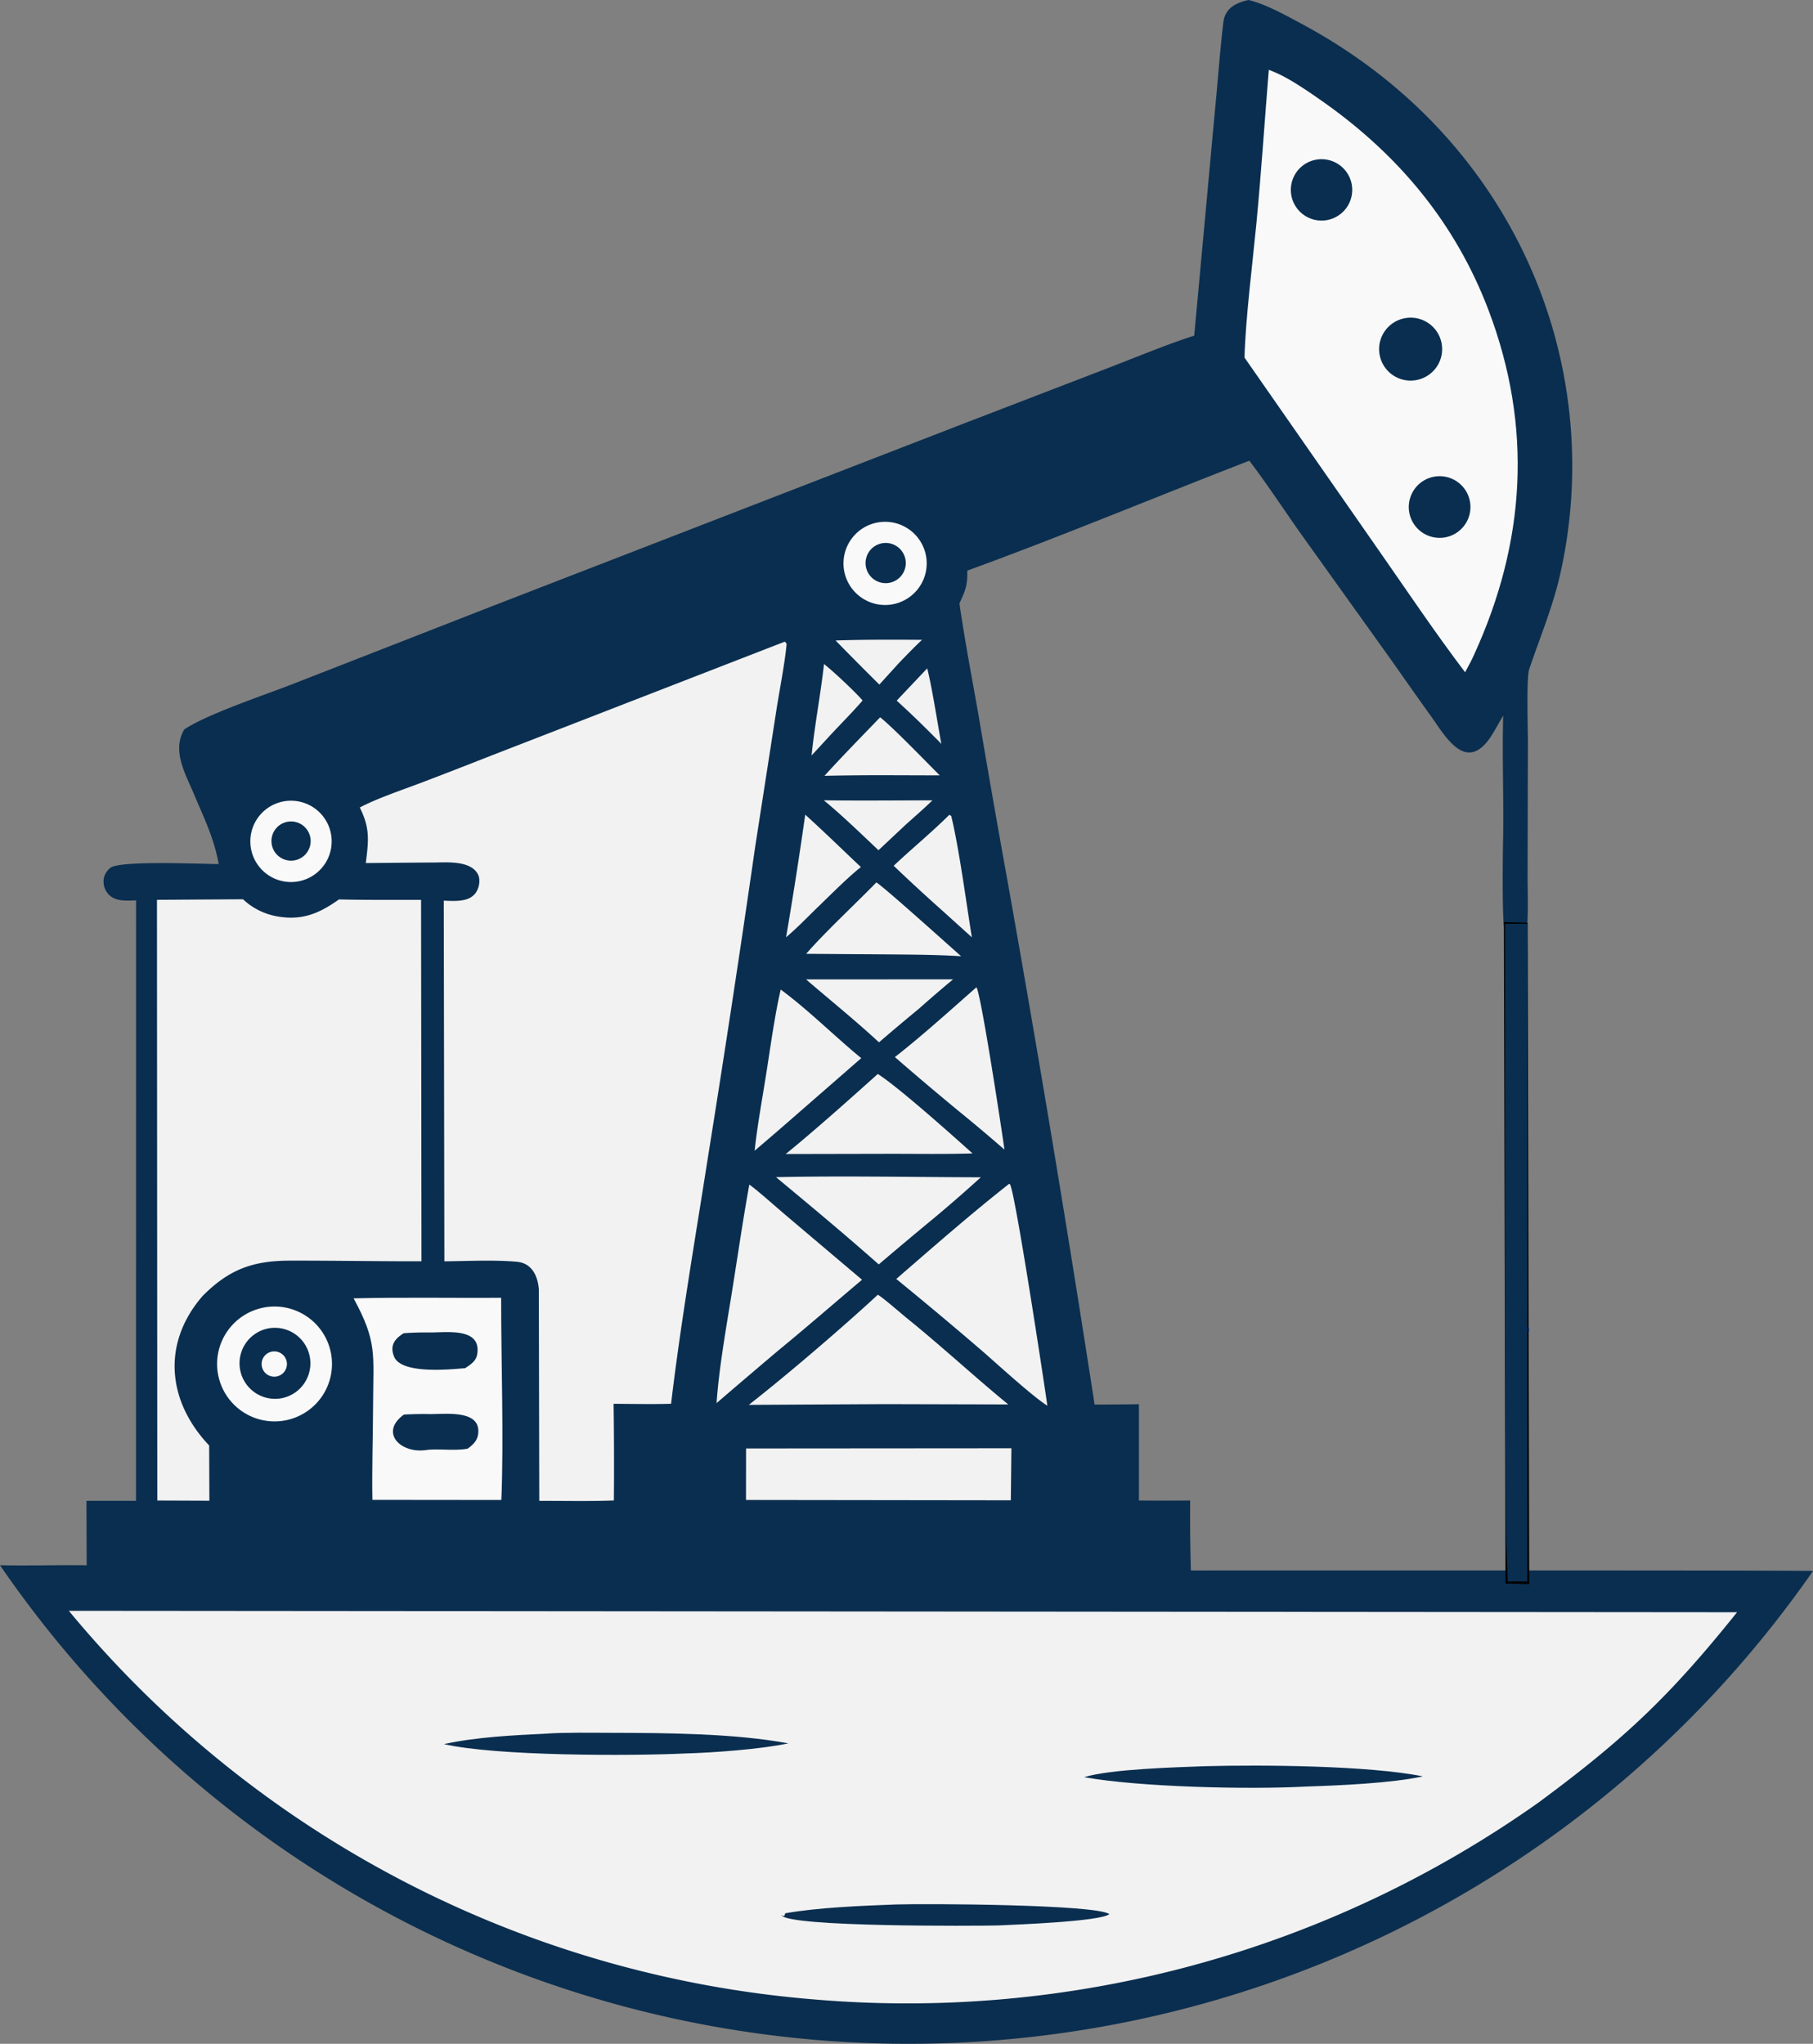 <svg xmlns="http://www.w3.org/2000/svg" width="167.124" height="188.431"><rect width="100%" height="100%" fill="#808080" stroke="none"/><path fill="#0a2e4f" d="m110.084 30.95 1.956-21.256c.25-2.533.423-5.11.73-7.632C112.929.757 113.9.267 115.091 0c1.58.373 3.51 1.451 4.974 2.24 7.417 3.997 13.607 9.635 18.06 16.817a45.379 45.379 0 0 1 5.636 34.141c-.698 2.956-1.873 5.742-2.798 8.508-.27.805-.118 5.52-.119 6.616l-.028 12.435c0 1.523.08 3.259-.053 4.743-.073.805-1.457.893-2.098.09-.198-.866-.144-6.5-.116-7.833.084-3.838-.093-7.978.017-11.776-.405.666-.91 1.65-1.361 2.249-2.21 2.925-4.051-.468-5.331-2.248-1.26-1.75-2.497-3.53-3.742-5.288l-8.214-11.478c-1.417-2-3.288-4.838-4.756-6.739-8.58 3.322-17.351 6.983-25.995 10.132.024 1.382-.16 1.78-.725 3.026.479 3.364 1.154 6.858 1.745 10.222a1309.08 1309.08 0 0 0 2.675 15.297 2107.502 2107.502 0 0 1 8.04 48.343c1.35-.01 2.739-.006 4.085-.036l-.001 8.881c1.575.013 3.15.012 4.725-.003-.017 2.15.005 4.301.067 6.451 5.515 0 57.254-.027 57.346.049A101.536 101.536 0 0 1 0 144.31c2.666.053 5.328-.032 7.99.002l-.02-5.94 4.567-.004.008-55.353c-.869.011-1.854.137-2.521-.54a1.738 1.738 0 0 1-.476-1.305c.023-.462.27-.881.632-1.163.885-.69 8.353-.351 9.982-.343-.438-2.418-1.355-4.238-2.301-6.49-.775-1.843-2.029-3.972-.882-5.912 1.999-1.379 7.442-3.197 9.951-4.175l18.583-7.256L88.577 39.15l13.766-5.298c2.307-.887 5.41-2.174 7.74-2.903z"/><path fill="#f9f9f9" d="m202.82 757.917 615.111.525c-24.668 30.8-41.327 46.627-73.185 70.163a402.791 402.791 0 0 1-267.359 72.606A398.384 398.384 0 0 1 202.82 757.917Z" style="fill:#f2f2f2;fill-opacity:1" transform="matrix(.25 0 0 .25 -44.359 -40.968)"/><path fill="#0a2e4f" d="M50.345 159.837c1.566-.125 4.321-.08 5.941-.077 5.096.01 11.38.045 16.381.97-2.48.538-6.995.87-9.557.934-4.95.24-17.416.245-22.184-.865 2.99-.654 6.374-.814 9.42-.962zM82.548 175.586c2.756-.094 18.522-.011 19.71.888-.777.677-8.649.973-10.283 1.046-2.026.044-19.245.162-19.946-.942l.253.094.11-.276c3.002-.534 7.13-.696 10.156-.81zM111.065 162.837c5.204-.14 15.095-.07 20.089.937-2.86.637-7.833.845-10.738.938-5.35.292-15.412.05-20.483-.864 2.472-.751 8.365-.904 11.132-1.011z"/><path fill="#FBDA9E" d="m466.825 400.498.65.75c-.42 5.862-2.732 17.874-3.703 24.098l-7.854 50.601a7199.94 7199.94 0 0 1-17.401 114.408c-4.714 30.182-10.026 60.897-13.641 91.21-6.869.194-14.279.04-21.192.009.168 11.881.204 23.764.107 35.645-8.653.357-18.752.13-27.513.15l-.162-77.919c-.341-5.136-2.671-9.759-8.046-10.254-8.325-.767-18.459-.237-26.78-.173l-.23-132.998c3.335.105 8.387.583 11.035-2.046 1.83-1.61 2.748-5.392 1.585-7.639-2.664-5.145-11.245-4.424-15.897-4.392-8.567.057-16.977.131-25.465.206 1.021-8.282 1.623-12.818-2.217-20.478 5.834-3.153 15.619-6.498 22.132-8.943a2349.189 2349.189 0 0 0 26.495-10.274z" style="fill:#f2f2f2;fill-opacity:1" transform="matrix(.25 0 0 .25 -44.359 -40.968)"/><path fill="#FBDA9E" d="M267.032 495.507a24.678 24.678 0 0 0 12.95 6.372c9.128 1.505 15.322-1.263 22.439-6.311 9.965.245 20.281.14 30.273.167l.153 133.275c-16.186.028-32.405-.266-48.593-.232-13.814.03-22.529 3.356-32.159 13.081-15.041 17.405-13.021 38.744 2.467 55.09l.078 20.366-19.204-.073-.124-221.531z" style="fill:#f2f2f2;fill-opacity:1" transform="matrix(.25 0 0 .25 -44.359 -40.968)"/><path fill="#f9f9f9" d="M116.961 6.436c.275.106.546.219.813.34 1.289.585 3.059 1.807 4.257 2.654 6.942 4.909 12.154 11.183 15.182 19.163 4.078 10.749 3.43 21.36-1.322 31.748-.223.526-.564 1.126-.837 1.64-2.808-3.708-5.338-7.49-7.99-11.288L114.72 32.967c.098-3.618.729-8.57 1.088-12.289.464-4.818.759-9.454 1.152-14.242z"/><path fill="#0a2e4f" d="M129.41 29.357a2.9 2.9 0 1 1 1.186 5.677 2.9 2.9 0 0 1-1.187-5.677zM132.138 43.961a2.842 2.842 0 1 1 1.134 5.57 2.842 2.842 0 0 1-1.134-5.57zM121.28 14.73a2.829 2.829 0 1 1 1.002 5.568 2.829 2.829 0 0 1-1.002-5.568z"/><path fill="#f9f9f9" d="M32.596 119.703c4.404-.109 9.153-.024 13.599-.05-.004 5.853.254 12.877.021 18.638l-11.887-.012c-.053-2.905.055-6.02.064-8.936.014-4.509.385-5.631-1.797-9.64z"/><path fill="#0a2e4f" d="M37.212 122.919a26.649 26.649 0 0 1 2.389-.07c1.522.017 4.802-.502 4.386 2.01-.106.644-.613.95-1.11 1.28-1.434.123-5.88.571-6.55-1.062-.418-1.02.051-1.64.885-2.158zM37.233 130.419c.734-.045 1.595-.06 2.376-.047 1.404.024 4.78-.454 4.464 1.852-.086.624-.483.982-.965 1.336-1.214.228-2.758-.023-3.853.131-2.343.33-4.293-1.625-2.022-3.272z"/><path fill="#FBDA9E" d="m549.552 600.435.277.169c1.919 2.797 12.635 73.37 13.791 81.662-4.949-3.01-18.046-14.932-23.155-19.424a1547.15 1547.15 0 0 0-32.555-27.304c13.272-11.507 27.86-24.299 41.642-35.103zM501.106 641.358c1.394.633 9.067 7.31 11.037 8.901 12.52 10.109 24.661 21.399 37.066 31.549l-45.584-.118-50.086.274c13.978-10.903 34.833-28.802 47.567-40.606zM453.725 600.733c2.989 2.085 10.104 8.47 13.3 11.17l28.257 23.921c-10.253 8.657-20.255 17.369-30.644 25.9a2998.085 2998.085 0 0 0-22.983 19.594c.829-12.433 3.526-27.693 5.524-40.102 2.143-13.308 4.148-27.261 6.546-40.483zM452.528 698.047l97.84-.074-.216 19.185-97.651-.125z" style="fill:#f2f2f2;fill-opacity:1" transform="matrix(.25 0 0 .25 -44.359 -40.968)"/><path fill="#f9f9f9" d="M24.887 120.474a5.295 5.295 0 1 1 .842 10.557 5.295 5.295 0 0 1-.842-10.557z"/><path fill="#0a2e4f" d="M24.685 122.484a3.276 3.276 0 1 1 1.303 6.422 3.276 3.276 0 0 1-1.303-6.421z"/><path fill="#f9f9f9" d="M24.78 124.707a1.166 1.166 0 1 1 1.006 2.104 1.166 1.166 0 0 1-1.006-2.105z"/><path fill="#FBDA9E" d="M463.571 597.995c24.448-.546 50.939 0 75.512.045a535.043 535.043 0 0 1-16.914 14.756 1786.56 1786.56 0 0 0-20.714 17.371c-12.703-11.231-24.87-21.358-37.884-32.172zM537.467 527.97c1.626 2.074 9.242 51.947 10.336 59.867a622.242 622.242 0 0 0-16.536-13.938 1186.446 1186.446 0 0 1-23.864-20.189c10.004-7.827 20.478-17.305 30.064-25.74zM465.302 528.808c9.909 7.261 19.962 17.31 29.698 25.294l-22.999 20.057a1348.715 1348.715 0 0 1-16.319 14.087c.936-8.921 3.031-20.388 4.439-29.397 1.41-9.019 3.125-21.345 5.181-30.041zM501.1 559.939c7.568 4.798 27.306 22.459 34.933 29.294-10.085.33-21.709.12-31.908.148l-36.96.074c11.276-9.223 23.056-19.757 33.935-29.516zM500.556 489.312c1.974.89 27.566 23.965 31.273 27.207-8.899-.553-17.044-.592-25.954-.674l-31.18-.217c6.873-7.942 18.193-18.42 25.861-26.316z" style="fill:#f2f2f2;fill-opacity:1" transform="matrix(.25 0 0 .25 -44.359 -40.968)"/><path fill="#f9f9f9" d="M80.544 48.253a3.835 3.835 0 1 1 2.09 7.38 3.835 3.835 0 0 1-2.09-7.38z"/><path fill="#0a2e4f" d="M81.218 50.107a1.854 1.854 0 1 1 .75 3.63 1.854 1.854 0 0 1-.75-3.63z"/><path fill="#f9f9f9" d="M26.22 73.872a3.749 3.749 0 1 1 1.21 7.4 3.749 3.749 0 0 1-1.21-7.4z"/><path fill="#0a2e4f" d="M26.285 75.819a1.807 1.807 0 1 1 1.073 3.451 1.807 1.807 0 0 1-1.073-3.451z"/><path fill="#FBDA9E" d="m474.644 525.06 54.224-.022a497.853 497.853 0 0 0-12.657 10.882 894.177 894.177 0 0 0-14.667 12.344c-9.082-8.365-17.65-15.246-26.9-23.204zM527.506 464.342l.682.483c2.951 12.306 5.486 31.665 7.593 44.709l-11.287-10.196a644.685 644.685 0 0 1-17.534-16.185c6.873-6.469 13.726-12.066 20.546-18.811zM474.343 464.304c6.857 6.209 13.785 12.958 20.525 19.336-4.981 3.9-12.197 11.242-16.981 15.824-3.472 3.432-6.885 6.908-10.606 10.067a1612.342 1612.342 0 0 0 7.062-45.227zM501.965 428.395c4.897 3.88 17.066 16.539 21.978 21.423l-18.818-.058a988.99 988.99 0 0 0-23.679.215c6.6-7.268 13.701-14.485 20.519-21.58zM481.19 459.008c13.239.183 26.793.031 40.056.02-3.062 2.998-6.761 6.186-9.972 9.087l-9.92 9.307c-6.316-5.962-13.505-12.949-20.164-18.414zM481.268 408.754c3.693 2.933 11.195 9.969 14.24 13.444-3.453 4.018-8.362 8.962-12.065 12.953l-6.755 7.329c1.061-10.755 3.34-22.567 4.58-33.726zM485.53 400.072c10.082-.353 21.79-.317 31.89-.235-2.898 2.675-5.757 5.704-8.524 8.542l-7.222 7.956a1406.516 1406.516 0 0 1-16.144-16.263zM519.329 410.352c1.87 7.535 3.711 19.761 5.2 27.841-1.805-1.852-3.684-3.701-5.515-5.534a328.832 328.832 0 0 0-10.947-10.406z" style="fill:#f2f2f2;fill-opacity:1" transform="matrix(.25 0 0 .25 -44.359 -40.968)"/><path d="m183.843 126.229.932 60.97" style="fill:#002060;fill-opacity:1;fill-rule:nonzero;stroke:#000;stroke-width:1px;stroke-linecap:butt;stroke-linejoin:miter;stroke-opacity:1" transform="matrix(2.187 .072 -.031 .999 -258.428 -54.295)"/><path d="M2.195 3.5c.02-1.65.244-2.204.498-1.231.254.973.237 2.323-.037 3-.274.677-.481-.119-.461-1.769Z" style="fill:#002060;fill-opacity:1;fill-rule:nonzero;stroke-width:.186" transform="matrix(.186 0 0 .186 140.416 121.898)"/><path d="M2.658 308.84c-.362-9.988-.658-83.338-.658-163V1h11v326H3.316Z" style="fill:#0a2e4f;fill-opacity:1;fill-rule:nonzero;stroke-width:.186" transform="matrix(.186 0 0 .186 138.365 84.98)"/></svg>